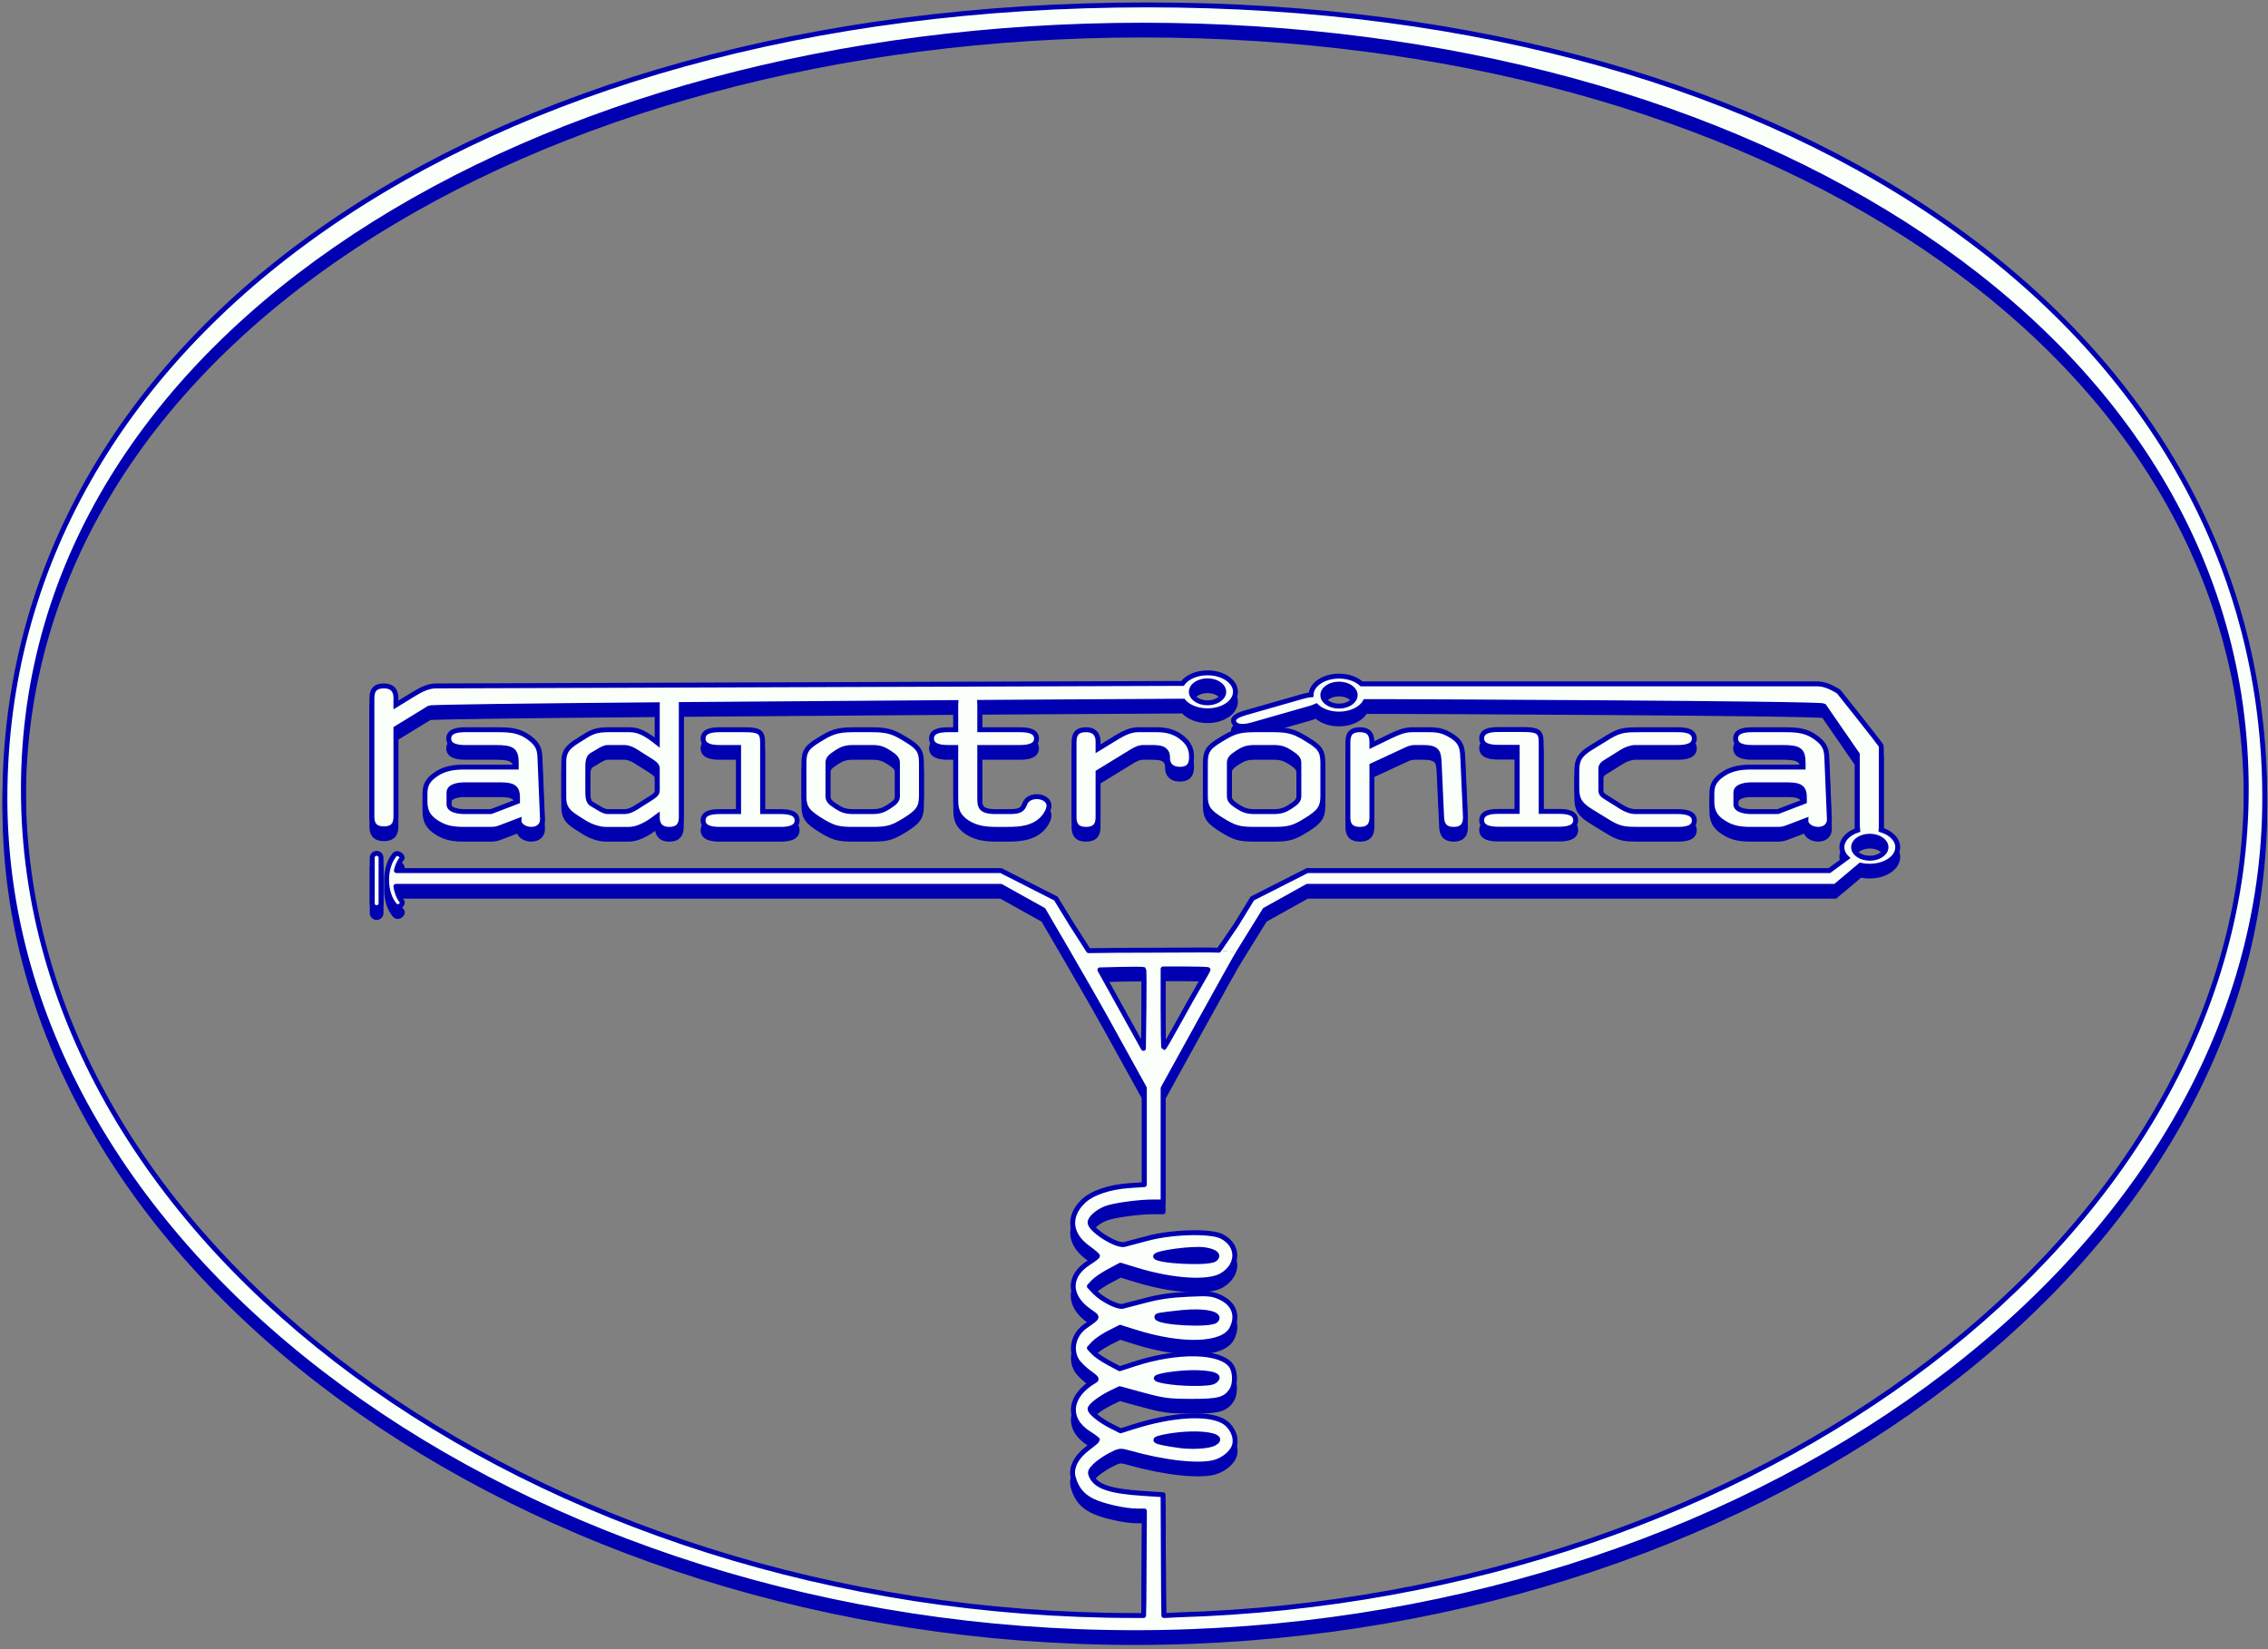 <svg width="462" height="336" viewBox="0 0 462 336" fill="none" xmlns="http://www.w3.org/2000/svg">
<rect x="0" y="0" width="462" height="336" fill="#808080" stroke="none"/>
<path d="M100.832 154.29C104.346 154.29 105.16 154.742 105.16 157.453V158.281H94.67C92.532 158.281 90.647 158.545 88.967 159.637C87.134 160.842 86.573 161.934 86.573 163.666V165.247C86.573 167.13 87.087 168.445 89.119 169.69C90.902 170.782 92.481 170.97 94.67 170.97H99.355C100.934 170.97 100.984 170.97 102.36 170.444L105.72 169.163C105.67 170.18 106.942 170.97 108.216 170.97C109.845 170.97 110.558 169.916 110.506 168.862L109.998 156.587C109.947 154.78 109.692 153.688 107.808 152.295C105.873 150.864 104.04 150.675 101.493 150.675H94.772C93.142 150.675 91.411 150.939 91.411 152.483C91.411 154.064 93.346 154.29 94.772 154.29H100.832ZM101.952 161.896C104.651 161.896 105.415 162.498 105.415 164.494V165.285L100.017 167.356H94.619C93.448 167.356 91.462 167.092 91.462 165.888V163.477C91.462 162.16 93.397 161.896 94.721 161.896H101.952Z" fill="#0000B1" stroke="#0000B1" stroke-miterlimit="10"/>
<path d="M155.345 153.198C155.345 151.052 154.53 150.675 151.73 150.675H146.587C144.957 150.675 143.226 150.939 143.226 152.483C143.226 154.064 145.161 154.29 146.587 154.29H150.457V167.356H146.587C144.957 167.356 143.226 167.62 143.226 169.163C143.226 170.745 145.161 170.97 146.587 170.97H159.011C160.438 170.97 162.372 170.745 162.372 169.163C162.372 167.62 160.641 167.356 159.011 167.356H155.345V153.198Z" fill="#0000B1" stroke="#0000B1" stroke-miterlimit="10"/>
<path d="M163.767 164.231C163.767 166.603 164.581 167.507 167.128 169.088C169.674 170.669 170.692 170.97 173.798 170.97H177.669C180.775 170.97 181.794 170.669 184.339 169.088C186.886 167.507 187.7 166.603 187.7 164.231V157.415C187.7 155.006 187.038 154.177 184.594 152.709C182.2 151.24 181.081 150.675 177.669 150.675H173.798C170.386 150.675 169.267 151.24 166.873 152.709C164.429 154.177 163.767 155.006 163.767 157.415V164.231ZM168.655 157.415C168.655 156.663 169.012 156.173 170.438 155.269C171.507 154.591 172.271 154.29 173.798 154.29H177.669C179.196 154.29 179.96 154.591 181.03 155.269C182.455 156.173 182.812 156.663 182.812 157.415V164.231C182.812 164.984 182.455 165.473 181.03 166.377C179.96 167.055 179.196 167.356 177.669 167.356H173.798C172.271 167.356 171.507 167.054 170.438 166.377C169.012 165.473 168.655 164.984 168.655 164.231V157.415Z" fill="#0000B1" stroke="#0000B1" stroke-miterlimit="10"/>
<path d="M218.789 168.486C218.789 169.728 219.145 170.97 221.233 170.97C223.321 170.97 223.677 169.728 223.677 168.486V159.336L230.501 155.156C231.367 154.629 232.029 154.29 232.945 154.29H234.371C235.542 154.29 236.713 154.29 237.325 154.93C237.834 155.457 237.834 155.909 237.834 156.512C237.834 157.679 238.547 158.733 240.329 158.733C242.417 158.733 242.722 157.453 242.722 156.21C242.722 154.554 242.162 153.311 240.533 152.106C239.209 151.127 237.63 150.675 235.746 150.675H231.825C230.297 150.675 228.871 151.391 227.497 152.219L223.677 154.554V153.085C223.677 151.88 223.168 150.675 221.233 150.675C218.992 150.675 218.789 152.031 218.789 153.349V168.486Z" fill="#0000B1" stroke="#0000B1" stroke-miterlimit="10"/>
<path d="M245.537 164.231C245.537 166.603 246.352 167.507 248.898 169.088C251.444 170.669 252.462 170.97 255.568 170.97H259.438C262.545 170.97 263.564 170.669 266.109 169.088C268.655 167.507 269.471 166.603 269.471 164.231V157.415C269.471 155.006 268.808 154.177 266.364 152.709C263.971 151.24 262.851 150.675 259.438 150.675H255.568C252.157 150.675 251.037 151.24 248.643 152.709C246.199 154.177 245.537 155.006 245.537 157.415V164.231ZM250.425 157.415C250.425 156.663 250.781 156.173 252.208 155.269C253.277 154.591 254.041 154.29 255.568 154.29H259.438C260.966 154.29 261.73 154.591 262.8 155.269C264.225 156.173 264.582 156.663 264.582 157.415V164.231C264.582 164.984 264.225 165.473 262.8 166.377C261.73 167.055 260.966 167.356 259.438 167.356H255.568C254.041 167.356 253.277 167.055 252.208 166.377C250.781 165.473 250.425 164.984 250.425 164.231V157.415Z" fill="#0000B1" stroke="#0000B1" stroke-miterlimit="10"/>
<path d="M286.693 154.629C287.202 154.403 287.712 154.29 288.221 154.29H289.85C292.804 154.29 293.058 155.156 293.16 157.378L293.669 168.523C293.72 169.728 294.128 170.97 296.114 170.97C298.303 170.97 298.558 169.54 298.507 168.259L297.998 156.888C297.896 154.93 297.998 153.386 295.808 151.993C294.331 151.052 293.16 150.675 291.276 150.675H287.661C286.082 150.675 284.707 151.278 283.434 151.88L279.462 153.801V153.311C279.462 152.031 279.207 150.675 277.018 150.675C274.777 150.675 274.573 152.031 274.573 153.349V168.486C274.573 169.728 274.93 170.97 277.018 170.97C279.106 170.97 279.462 169.728 279.462 168.486V157.98L286.693 154.629Z" fill="#0000B1" stroke="#0000B1" stroke-miterlimit="10"/>
<path d="M321.205 162.574C321.205 164.796 321.765 165.888 324.107 167.318L327.723 169.54C330.014 170.933 331.185 170.97 334.037 170.97H341.778C343.407 170.97 345.138 170.707 345.138 169.163C345.138 167.582 343.203 167.356 341.778 167.356H333.171C332.204 167.356 331.236 166.979 330.371 166.452L327.417 164.607C326.653 164.155 326.093 163.779 326.093 163.064V158.583C326.093 157.867 326.653 157.491 327.417 157.039L330.371 155.194C331.236 154.667 332.204 154.29 333.171 154.29H341.778C343.203 154.29 345.138 154.064 345.138 152.483C345.138 150.939 343.407 150.675 341.778 150.675H334.037C331.185 150.675 330.014 150.713 327.723 152.106L324.107 154.328C321.765 155.759 321.205 156.851 321.205 159.072V162.574Z" fill="#0000B1" stroke="#0000B1" stroke-miterlimit="10"/>
<path d="M362.974 154.29C366.488 154.29 367.303 154.742 367.303 157.453V158.281H356.812C354.674 158.281 352.789 158.545 351.109 159.637C349.276 160.842 348.715 161.934 348.715 163.666V165.247C348.715 167.13 349.225 168.448 351.262 169.69C353.044 170.782 354.622 170.97 356.812 170.97H361.497C363.076 170.97 363.127 170.97 364.502 170.444L367.862 169.163C367.812 170.18 369.085 170.97 370.358 170.97C371.987 170.97 372.7 169.916 372.649 168.862L372.14 156.587C372.089 154.78 371.835 153.688 369.95 152.295C368.015 150.864 366.182 150.675 363.636 150.675H356.914C355.285 150.675 353.553 150.939 353.553 152.483C353.553 154.064 355.489 154.29 356.914 154.29H362.974ZM364.095 161.896C366.793 161.896 367.557 162.498 367.557 164.494V165.285L362.159 167.356H356.761C355.59 167.356 353.604 167.092 353.604 165.888V163.477C353.604 162.16 355.539 161.896 356.863 161.896H364.095Z" fill="#0000B1" stroke="#0000B1" stroke-miterlimit="10"/>
<path fill-rule="evenodd" clip-rule="evenodd" d="M199.568 145.104C199.577 145.199 199.58 145.307 199.58 145.43V150.676H207.779C209.408 150.676 211.14 150.939 211.14 152.483C211.14 154.064 209.204 154.29 207.779 154.29H199.58V164.155C199.58 166.189 199.478 167.356 202.839 167.356H205.335C207.321 167.356 208.237 167.243 208.746 165.774C209.052 164.908 209.969 164.306 211.19 164.306C212.565 164.306 213.686 165.097 213.686 166.114C213.686 167.13 212.82 168.41 212.005 169.126C210.223 170.707 207.88 170.971 205.284 170.971H202.788C200.344 170.971 198.205 170.556 196.474 169.163C194.589 167.619 194.692 166.076 194.692 164.118V154.29H193.113C191.687 154.29 189.752 154.064 189.752 152.483C189.752 150.939 191.484 150.676 193.113 150.676H194.692V145.43C194.692 145.32 194.694 145.222 194.701 145.136C177.018 145.252 156.832 145.395 138.779 145.545C138.78 145.598 138.781 145.652 138.781 145.705V168.448C138.781 169.691 138.424 170.971 136.337 170.971C134.402 170.971 133.892 169.766 133.892 168.561V168.335L132.823 169.126C131.295 170.18 129.614 170.971 128.138 170.971H123.402C121.773 170.971 119.939 170.142 119.227 169.691L117.546 168.636C115.509 167.356 114.847 166.377 114.847 164.457V157.189C114.847 155.269 115.509 154.29 117.546 153.01L119.227 151.955C120.754 150.976 121.875 150.676 123.911 150.676H128.24C129.92 150.676 131.295 151.353 133.078 152.671L133.892 153.311V145.705C133.892 145.665 133.892 145.626 133.893 145.586C108.104 145.808 87.789 146.043 87.474 146.234L80.65 150.414V168.379C80.65 169.622 80.294 170.865 78.206 170.865C76.118 170.865 75.761 169.622 75.761 168.379V144.427C75.761 143.109 75.965 141.753 78.206 141.753C80.141 141.753 80.65 142.958 80.65 144.164V145.632L84.469 143.298C85.844 142.469 87.271 141.753 88.797 141.753L240.876 141.241C241.804 139.963 243.741 139.083 245.98 139.083C249.122 139.083 251.668 140.815 251.668 142.95C251.668 145.086 249.122 146.817 245.98 146.817C243.856 146.817 242.004 146.026 241.027 144.853C237.497 144.871 220.77 144.967 199.568 145.104ZM119.735 158.62C119.735 157.604 119.735 156.323 120.499 155.872L121.976 155.006C122.587 154.629 123.199 154.29 123.809 154.29H127.272C127.884 154.29 128.749 154.591 129.665 155.194L132.466 156.964C133.179 157.415 133.892 157.867 133.892 158.545V163.101C133.892 163.779 133.179 164.231 132.466 164.682L129.665 166.452C128.749 167.055 127.884 167.356 127.272 167.356H123.809C123.199 167.356 122.587 167.017 121.976 166.64L120.499 165.774C119.735 165.323 119.735 164.042 119.735 163.026V158.62ZM245.98 140.709C247.801 140.709 249.277 141.712 249.277 142.95C249.277 144.188 247.801 145.192 245.98 145.192C244.159 145.192 242.682 144.188 242.682 142.95C242.682 141.712 244.159 140.709 245.98 140.709Z" fill="#0000B1" stroke="#0000B1" stroke-miterlimit="10"/>
<path fill-rule="evenodd" clip-rule="evenodd" d="M248.281 195.593L251.83 190.394L255.101 185.055L266.293 179.371H372.65L376.187 176.77C376.187 176.77 375.929 176.515 375.843 176.403C375.431 175.867 375.199 175.259 375.199 174.613C375.199 173.081 376.509 171.757 378.41 171.131C378.362 170.772 378.343 170.252 378.343 169.515V155.698L371.521 145.814C370.655 145.287 284.562 144.948 283.644 144.948L278.105 144.948C277.308 146.43 275.216 147.488 272.76 147.488C270.839 147.488 269.141 146.841 268.112 145.85C267.679 146.053 267.18 146.218 266.725 146.348L255.272 149.623C253.958 149.999 252.08 150.358 251.425 149.298C250.785 148.264 252.271 147.631 253.774 147.201L261.846 144.892L261.887 144.881L265.226 143.926C265.837 143.751 266.481 143.602 267.073 143.555C267.125 141.45 269.651 139.754 272.76 139.754C274.642 139.754 276.311 140.376 277.347 141.334H370.197C371.724 141.334 373.15 142.049 374.526 142.878C374.526 142.878 383.408 153.987 383.233 154.023V169.515C383.233 170.216 383.222 170.72 383.191 171.077C385.185 171.678 386.575 173.035 386.575 174.613C386.575 176.748 384.028 178.48 380.886 178.48C379.972 178.48 379.386 178.373 378.964 178.284L373.856 182.585H266.293L257.651 187.399L252.243 196.134M272.76 141.38C270.939 141.38 269.463 142.383 269.463 143.621C269.463 144.859 270.939 145.862 272.76 145.862C274.58 145.862 276.056 144.859 276.056 143.621C276.056 142.383 274.58 141.38 272.76 141.38ZM380.888 172.372C379.066 172.372 377.59 173.375 377.59 174.613C377.59 175.851 379.066 176.854 380.888 176.854C382.708 176.854 384.183 175.851 384.183 174.613C384.183 173.375 382.708 172.372 380.888 172.372Z" fill="#0000B1"/>
<path d="M248.281 195.593L251.83 190.394L255.101 185.055L266.293 179.371H372.65L376.187 176.77C376.187 176.77 375.929 176.515 375.843 176.403C375.431 175.867 375.199 175.259 375.199 174.613C375.199 173.081 376.509 171.757 378.41 171.131C378.362 170.772 378.343 170.252 378.343 169.515V155.698L371.521 145.814C370.655 145.287 284.562 144.948 283.644 144.948L278.105 144.948C277.308 146.43 275.216 147.488 272.76 147.488C270.839 147.488 269.141 146.841 268.112 145.85C267.679 146.053 267.18 146.218 266.725 146.348L255.272 149.623C253.958 149.999 252.08 150.358 251.425 149.298C250.785 148.264 252.271 147.631 253.774 147.201L261.846 144.892L261.887 144.881L265.226 143.926C265.837 143.751 266.481 143.602 267.073 143.555C267.125 141.45 269.651 139.754 272.76 139.754C274.642 139.754 276.311 140.376 277.347 141.334H370.197C371.724 141.334 373.15 142.049 374.526 142.878C374.526 142.878 383.408 153.987 383.233 154.023V169.515C383.233 170.216 383.222 170.72 383.191 171.077C385.185 171.678 386.575 173.035 386.575 174.613C386.575 176.748 384.028 178.48 380.886 178.48C379.972 178.48 379.386 178.373 378.964 178.284L373.856 182.585H266.293L257.651 187.399L252.243 196.134M272.76 141.38C270.939 141.38 269.463 142.383 269.463 143.621C269.463 144.859 270.939 145.862 272.76 145.862C274.58 145.862 276.056 144.859 276.056 143.621C276.056 142.383 274.58 141.38 272.76 141.38ZM380.888 172.372C379.066 172.372 377.59 173.375 377.59 174.613C377.59 175.851 379.066 176.854 380.888 176.854C382.708 176.854 384.183 175.851 384.183 174.613C384.183 173.375 382.708 172.372 380.888 172.372Z" stroke="#0000B1" stroke-miterlimit="10"/>
<path d="M313.943 153.161C313.943 151.014 313.128 150.638 310.327 150.638H305.184C303.555 150.638 301.823 150.901 301.823 152.446C301.823 154.027 303.758 154.253 305.184 154.253H309.054V167.318H305.184C303.555 167.318 301.823 167.582 301.823 169.126C301.823 170.708 303.758 170.933 305.184 170.933H317.609C319.035 170.933 320.97 170.708 320.97 169.126C320.97 167.582 319.239 167.318 317.609 167.318H313.943V153.161Z" fill="#0000B1" stroke="#0000B1" stroke-miterlimit="10"/>
<path fill-rule="evenodd" clip-rule="evenodd" d="M233.659 3C368.853 2.976 461.338 70.751 461.338 164.599C461.338 258.446 355.353 334.638 231.169 334.638C106.986 334.638 1 258.446 1 164.599C1 70.751 96.381 3.025 233.659 3ZM247.426 258.567C248.504 257.778 247.605 256.932 245.365 256.623C242.826 256.274 235.401 257.274 235.401 257.965C235.401 258.955 246.159 259.493 247.426 258.567ZM240.01 210.381C241.538 207.6 243.53 204.065 244.436 202.526C245.341 200.987 246.083 199.656 246.083 199.569C246.083 199.481 244.022 199.409 241.505 199.409H236.927V207.424C236.927 211.831 236.996 215.437 237.078 215.437C237.163 215.437 238.481 213.162 240.01 210.381ZM247.44 283.356C248.709 282.42 247.552 281.824 244.164 281.671C241.324 281.542 236.51 282.109 235.611 282.679C234.864 283.152 239.001 283.829 242.862 283.866C245.643 283.893 246.905 283.752 247.44 283.356ZM247.667 271.023C248.978 269.709 245.388 268.909 240.551 269.438C235.811 269.956 235.582 270.001 235.665 270.392C235.902 271.517 246.61 272.081 247.667 271.023ZM247.268 296.093C250.24 294.502 244.351 293.529 238.118 294.58C234.02 295.272 234.533 295.717 240.36 296.527C242.798 296.866 246.226 296.65 247.268 296.093ZM252.285 196.07C252.079 196.333 248.539 202.664 244.418 210.139L236.927 223.73V246.886H234.914C231.873 246.886 226.682 247.615 225.142 248.259C223.455 248.964 222.048 250.247 222.048 251.079C222.048 252.54 227.369 255.937 229.046 255.547C229.499 255.442 231.586 254.889 233.684 254.317C238.654 252.964 246.526 252.739 248.826 253.883C252.428 255.675 252.442 259.771 248.854 261.873C246.118 263.476 238.867 263.016 231.536 260.775L228.242 259.768L225.941 260.995C224.676 261.67 223.25 262.636 222.775 263.143L221.909 264.064L223.028 265.242C224.452 266.742 227.637 268.378 228.683 268.146C229.125 268.048 231.203 267.508 233.302 266.946C236.03 266.215 238.483 265.861 241.904 265.703C246.188 265.505 246.879 265.564 248.454 266.261C251.368 267.55 252.306 270.022 250.91 272.724C249.136 276.153 240.821 276.424 231.15 273.369L228.178 272.43L225.972 273.549C224.757 274.164 223.348 275.114 222.839 275.66L221.914 276.652L222.777 277.571C223.252 278.076 224.641 279.023 225.866 279.676L228.09 280.862L231.078 279.886C239.964 276.983 248.788 277.182 250.853 280.334C251.659 281.564 251.679 284.029 250.892 285.229C249.634 287.151 248.263 287.53 242.648 287.509C238.032 287.491 237.011 287.357 232.789 286.21L228.08 284.931L226.346 285.773C224.108 286.861 222.048 288.439 222.048 289.066C222.048 289.751 224.078 291.392 226.355 292.546L228.266 293.514L230.912 292.678C238.624 290.243 245.677 289.771 248.998 291.465C250.767 292.368 251.872 294.451 251.53 296.24C251.239 297.764 249.465 299.358 247.423 299.93C244.241 300.821 237.145 300.033 229.939 297.991C228.176 297.491 228.023 297.512 226.083 298.528C224.972 299.111 223.579 300.09 222.99 300.706C222.048 301.69 221.971 301.941 222.357 302.787C223.314 304.886 226.176 305.835 232.863 306.268L236.92 306.531L237.018 326.228C237.018 326.228 237.064 329.683 237.078 331.143C238.617 331.121 238.394 331.059 239.923 331.012C357.975 327.511 457.569 253.503 457.569 162.851C457.569 69.968 356.971 7.134 232.789 7.134C108.606 7.134 4.768 69.968 4.768 162.851C4.768 255.734 109.066 331.143 231.169 331.143C232.557 331.143 231.577 331.162 232.958 331.143C233.006 328.639 233.02 327.89 233.02 327.89L233.12 309.854H231.623C229.092 309.854 224.514 308.812 222.453 307.766C220.416 306.734 219.264 305.305 218.622 303.013C218.078 301.065 219.195 298.84 221.63 297.022C222.699 296.224 223.567 295.478 223.56 295.365C223.551 295.253 222.761 294.663 221.804 294.056C217.188 291.128 217.708 286.374 222.978 283.326C223.564 282.988 223.422 282.779 221.857 281.655C220.874 280.948 219.741 279.834 219.343 279.179C217.966 276.919 218.725 273.875 221.081 272.209C223.88 270.23 223.815 270.482 221.88 269.118C217.554 266.067 217.522 261.964 221.804 259.249C222.761 258.641 223.551 258.031 223.56 257.893C223.567 257.755 222.701 257.016 221.635 256.25C217.895 253.563 217.48 249.927 220.561 246.846C222.343 245.065 225.94 243.828 230.155 243.549L233.111 243.353V223.686L225.482 209.885C221.422 202.543 212.533 187.4 212.533 187.4L203.892 182.585H80.64C80.824 183.832 81.266 184.909 81.883 185.646C82.285 186.127 81.128 187.293 80.374 186.393C79.406 185.235 78.751 183.372 78.751 181.266C78.751 179.16 79.406 177.296 80.374 176.139C80.986 175.409 82.186 176.522 81.883 176.885C81.363 177.506 80.967 178.369 80.746 179.371H203.892L215.083 185.055L218.355 190.394L221.747 195.685C224.944 195.629 229.819 195.593 235.256 195.593C243.578 195.593 246.13 195.493 248.282 195.593M232.98 199.532C232.898 199.451 230.855 199.433 228.438 199.492L224.046 199.6L228.483 207.598L232.92 215.596L233.023 207.638C233.08 203.261 233.061 199.613 232.98 199.532Z" fill="#0000B1"/>
<path d="M252.285 196.07C252.079 196.333 248.539 202.664 244.418 210.139L236.927 223.73V246.886H234.914C231.873 246.886 226.682 247.615 225.142 248.259C223.455 248.964 222.048 250.247 222.048 251.079C222.048 252.54 227.369 255.937 229.046 255.547C229.499 255.442 231.586 254.889 233.684 254.317C238.654 252.964 246.526 252.739 248.826 253.883C252.428 255.675 252.442 259.771 248.854 261.873C246.118 263.476 238.867 263.016 231.536 260.775L228.242 259.768L225.941 260.995C224.676 261.67 223.25 262.636 222.775 263.143L221.909 264.064L223.028 265.242C224.452 266.742 227.637 268.378 228.683 268.146C229.125 268.048 231.203 267.508 233.302 266.946C236.03 266.215 238.483 265.861 241.904 265.703C246.188 265.505 246.879 265.564 248.454 266.261C251.368 267.55 252.306 270.022 250.91 272.724C249.136 276.153 240.821 276.425 231.15 273.369L228.178 272.43L225.972 273.549C224.757 274.164 223.348 275.114 222.839 275.66L221.914 276.652L222.777 277.571C223.252 278.076 224.641 279.023 225.866 279.676L228.09 280.862L231.078 279.886C239.964 276.983 248.788 277.183 250.853 280.334C251.659 281.564 251.679 284.029 250.892 285.229C249.634 287.151 248.263 287.53 242.648 287.509C238.032 287.491 237.011 287.357 232.789 286.21L228.08 284.931L226.346 285.773C224.108 286.861 222.048 288.439 222.048 289.066C222.048 289.751 224.078 291.392 226.355 292.546L228.266 293.514L230.912 292.678C238.624 290.243 245.677 289.771 248.998 291.465C250.767 292.368 251.872 294.451 251.53 296.24C251.239 297.764 249.465 299.358 247.423 299.93C244.241 300.821 237.145 300.033 229.939 297.991C228.176 297.491 228.023 297.512 226.083 298.528C224.972 299.111 223.579 300.09 222.99 300.706C222.048 301.69 221.971 301.941 222.357 302.787C223.314 304.886 226.176 305.835 232.863 306.268L236.92 306.531L237.018 326.228C237.018 326.228 237.064 329.683 237.078 331.143C238.617 331.121 238.394 331.059 239.923 331.012C357.975 327.511 457.569 253.503 457.569 162.851C457.569 69.968 356.971 7.134 232.789 7.134C108.606 7.134 4.768 69.968 4.768 162.851C4.768 255.734 109.066 331.143 231.169 331.143C232.557 331.143 231.577 331.162 232.958 331.143C233.006 328.639 233.02 327.89 233.02 327.89L233.12 309.854H231.623C229.092 309.854 224.514 308.812 222.453 307.766C220.416 306.734 219.264 305.305 218.622 303.013C218.078 301.065 219.195 298.84 221.63 297.022C222.699 296.224 223.567 295.478 223.56 295.365C223.551 295.253 222.761 294.663 221.804 294.056C217.188 291.128 217.708 286.374 222.978 283.326C223.564 282.988 223.422 282.779 221.857 281.655C220.874 280.948 219.741 279.834 219.343 279.179C217.966 276.919 218.725 273.875 221.081 272.209C223.88 270.23 223.815 270.482 221.88 269.118C217.554 266.067 217.522 261.964 221.804 259.249C222.761 258.641 223.551 258.031 223.56 257.893C223.567 257.755 222.701 257.016 221.635 256.25C217.895 253.563 217.48 249.927 220.561 246.846C222.343 245.065 225.94 243.828 230.155 243.549L233.111 243.353V223.686L225.482 209.885C221.422 202.543 212.533 187.4 212.533 187.4L203.892 182.585H80.64C80.824 183.832 81.266 184.909 81.883 185.646C82.285 186.127 81.128 187.293 80.374 186.393C79.406 185.235 78.751 183.372 78.751 181.266C78.751 179.16 79.406 177.296 80.374 176.139C80.986 175.409 82.186 176.522 81.883 176.885C81.363 177.506 80.967 178.369 80.746 179.371H203.892L215.083 185.055L218.355 190.394L221.747 195.685C224.944 195.629 229.819 195.593 235.256 195.593C243.578 195.593 246.13 195.493 248.282 195.593M233.659 3C368.853 2.976 461.338 70.751 461.338 164.599C461.338 258.446 355.353 334.638 231.169 334.638C106.986 334.638 1 258.446 1 164.599C1 70.751 96.381 3.025 233.659 3ZM247.426 258.567C248.504 257.778 247.605 256.932 245.365 256.623C242.826 256.274 235.401 257.274 235.401 257.965C235.401 258.955 246.159 259.493 247.426 258.567ZM240.01 210.381C241.538 207.6 243.53 204.065 244.436 202.526C245.341 200.987 246.083 199.656 246.083 199.569C246.083 199.481 244.022 199.409 241.505 199.409H236.927V207.424C236.927 211.831 236.996 215.437 237.078 215.437C237.163 215.437 238.481 213.162 240.01 210.381ZM247.44 283.356C248.709 282.42 247.552 281.824 244.164 281.671C241.324 281.542 236.51 282.11 235.611 282.679C234.864 283.152 239.001 283.829 242.862 283.866C245.643 283.893 246.905 283.752 247.44 283.356ZM247.667 271.023C248.978 269.709 245.388 268.909 240.551 269.438C235.811 269.956 235.582 270.001 235.665 270.392C235.902 271.517 246.61 272.081 247.667 271.023ZM247.268 296.093C250.24 294.502 244.351 293.529 238.118 294.58C234.02 295.272 234.533 295.717 240.36 296.527C242.798 296.866 246.226 296.65 247.268 296.093ZM232.98 199.532C232.898 199.451 230.855 199.433 228.438 199.492L224.046 199.6L228.483 207.598L232.92 215.596L233.023 207.638C233.08 203.261 233.061 199.613 232.98 199.532Z" stroke="#0000B1" stroke-miterlimit="1.5" stroke-linecap="round" stroke-linejoin="round"/>
<path fill-rule="evenodd" clip-rule="evenodd" d="M75.824 176.757C75.824 176.262 76.225 175.86 76.721 175.86C77.216 175.86 77.617 176.262 77.617 176.757V186.035C77.617 186.53 77.216 186.932 76.721 186.932C76.225 186.932 75.824 186.53 75.824 186.035V176.757Z" fill="#0000B1" stroke="#0000B1" stroke-miterlimit="2" stroke-linejoin="round"/>
<path d="M100.832 152.29C104.346 152.29 105.16 152.742 105.16 155.453V156.281H94.67C92.532 156.281 90.647 156.545 88.967 157.637C87.134 158.842 86.573 159.934 86.573 161.666V163.247C86.573 165.13 87.087 166.445 89.119 167.69C90.902 168.782 92.481 168.97 94.67 168.97H99.355C100.934 168.97 100.984 168.97 102.36 168.444L105.72 167.163C105.67 168.18 106.942 168.97 108.216 168.97C109.845 168.97 110.558 167.916 110.506 166.862L109.998 154.587C109.947 152.78 109.692 151.688 107.808 150.295C105.873 148.864 104.04 148.675 101.493 148.675H94.772C93.142 148.675 91.411 148.939 91.411 150.483C91.411 152.064 93.346 152.29 94.772 152.29H100.832ZM101.952 159.896C104.651 159.896 105.415 160.498 105.415 162.494V163.285L100.017 165.356H94.619C93.448 165.356 91.462 165.092 91.462 163.888V161.477C91.462 160.16 93.397 159.896 94.721 159.896H101.952Z" fill="#FBFFF9" stroke="#0000B1" stroke-miterlimit="10"/>
<path d="M155.345 151.198C155.345 149.052 154.53 148.675 151.73 148.675H146.587C144.957 148.675 143.226 148.939 143.226 150.483C143.226 152.064 145.161 152.29 146.587 152.29H150.457V165.356H146.587C144.957 165.356 143.226 165.62 143.226 167.163C143.226 168.745 145.161 168.97 146.587 168.97H159.011C160.438 168.97 162.372 168.745 162.372 167.163C162.372 165.62 160.641 165.356 159.011 165.356H155.345V151.198Z" fill="#FBFFF9" stroke="#0000B1" stroke-miterlimit="10"/>
<path d="M163.767 162.231C163.767 164.603 164.581 165.507 167.128 167.088C169.674 168.669 170.692 168.97 173.798 168.97H177.669C180.775 168.97 181.794 168.669 184.339 167.088C186.886 165.507 187.7 164.603 187.7 162.231V155.415C187.7 153.006 187.038 152.177 184.594 150.709C182.2 149.24 181.081 148.675 177.669 148.675H173.798C170.386 148.675 169.267 149.24 166.873 150.709C164.429 152.177 163.767 153.006 163.767 155.415V162.231ZM168.655 155.415C168.655 154.663 169.012 154.173 170.438 153.269C171.507 152.591 172.271 152.29 173.798 152.29H177.669C179.196 152.29 179.96 152.591 181.03 153.269C182.455 154.173 182.812 154.663 182.812 155.415V162.231C182.812 162.984 182.455 163.473 181.03 164.377C179.96 165.055 179.196 165.356 177.669 165.356H173.798C172.271 165.356 171.507 165.054 170.438 164.377C169.012 163.473 168.655 162.984 168.655 162.231V155.415Z" fill="#FBFFF9" stroke="#0000B1" stroke-miterlimit="10"/>
<path d="M218.789 166.486C218.789 167.728 219.145 168.97 221.233 168.97C223.321 168.97 223.677 167.728 223.677 166.486V157.336L230.501 153.156C231.367 152.629 232.029 152.29 232.945 152.29H234.371C235.542 152.29 236.713 152.29 237.325 152.93C237.834 153.457 237.834 153.909 237.834 154.512C237.834 155.679 238.547 156.733 240.329 156.733C242.417 156.733 242.722 155.453 242.722 154.21C242.722 152.554 242.162 151.311 240.533 150.106C239.209 149.127 237.63 148.675 235.746 148.675H231.825C230.297 148.675 228.871 149.391 227.497 150.219L223.677 152.554V151.085C223.677 149.88 223.168 148.675 221.233 148.675C218.992 148.675 218.789 150.031 218.789 151.349V166.486Z" fill="#FBFFF9" stroke="#0000B1" stroke-miterlimit="10"/>
<path d="M245.537 162.231C245.537 164.603 246.352 165.507 248.898 167.088C251.444 168.669 252.462 168.97 255.568 168.97H259.438C262.545 168.97 263.564 168.669 266.109 167.088C268.655 165.507 269.471 164.603 269.471 162.231V155.415C269.471 153.006 268.808 152.177 266.364 150.709C263.971 149.24 262.851 148.675 259.438 148.675H255.568C252.157 148.675 251.037 149.24 248.643 150.709C246.199 152.177 245.537 153.006 245.537 155.415V162.231ZM250.425 155.415C250.425 154.663 250.781 154.173 252.208 153.269C253.277 152.591 254.041 152.29 255.568 152.29H259.438C260.966 152.29 261.73 152.591 262.8 153.269C264.225 154.173 264.582 154.663 264.582 155.415V162.231C264.582 162.984 264.225 163.473 262.8 164.377C261.73 165.055 260.966 165.356 259.438 165.356H255.568C254.041 165.356 253.277 165.055 252.208 164.377C250.781 163.473 250.425 162.984 250.425 162.231V155.415Z" fill="#FBFFF9" stroke="#0000B1" stroke-miterlimit="10"/>
<path d="M286.693 152.629C287.202 152.403 287.712 152.29 288.221 152.29H289.85C292.804 152.29 293.058 153.156 293.16 155.378L293.669 166.523C293.72 167.728 294.128 168.97 296.114 168.97C298.303 168.97 298.558 167.54 298.507 166.259L297.998 154.888C297.896 152.93 297.998 151.386 295.808 149.993C294.331 149.052 293.16 148.675 291.276 148.675H287.661C286.082 148.675 284.707 149.278 283.434 149.88L279.462 151.801V151.311C279.462 150.031 279.207 148.675 277.018 148.675C274.777 148.675 274.573 150.031 274.573 151.349V166.486C274.573 167.728 274.93 168.97 277.018 168.97C279.106 168.97 279.462 167.728 279.462 166.486V155.98L286.693 152.629Z" fill="#FBFFF9" stroke="#0000B1" stroke-miterlimit="10"/>
<path d="M321.205 160.574C321.205 162.796 321.765 163.888 324.107 165.318L327.723 167.54C330.014 168.933 331.185 168.97 334.037 168.97H341.778C343.407 168.97 345.138 168.707 345.138 167.163C345.138 165.582 343.203 165.356 341.778 165.356H333.171C332.204 165.356 331.236 164.979 330.371 164.452L327.417 162.607C326.653 162.155 326.093 161.779 326.093 161.064V156.583C326.093 155.867 326.653 155.491 327.417 155.039L330.371 153.194C331.236 152.667 332.204 152.29 333.171 152.29H341.778C343.203 152.29 345.138 152.064 345.138 150.483C345.138 148.939 343.407 148.675 341.778 148.675H334.037C331.185 148.675 330.014 148.713 327.723 150.106L324.107 152.328C321.765 153.759 321.205 154.851 321.205 157.072V160.574Z" fill="#FBFFF9" stroke="#0000B1" stroke-miterlimit="10"/>
<path d="M362.974 152.29C366.488 152.29 367.303 152.742 367.303 155.453V156.281H356.812C354.674 156.281 352.789 156.545 351.109 157.637C349.276 158.842 348.715 159.934 348.715 161.666V163.247C348.715 165.13 349.225 166.448 351.262 167.69C353.044 168.782 354.622 168.97 356.812 168.97H361.497C363.076 168.97 363.127 168.97 364.502 168.444L367.862 167.163C367.812 168.18 369.085 168.97 370.358 168.97C371.987 168.97 372.7 167.916 372.649 166.862L372.14 154.587C372.089 152.78 371.835 151.688 369.95 150.295C368.015 148.864 366.182 148.675 363.636 148.675H356.914C355.285 148.675 353.553 148.939 353.553 150.483C353.553 152.064 355.489 152.29 356.914 152.29H362.974ZM364.095 159.896C366.793 159.896 367.557 160.498 367.557 162.494V163.285L362.159 165.356H356.761C355.59 165.356 353.604 165.092 353.604 163.888V161.477C353.604 160.16 355.539 159.896 356.863 159.896H364.095Z" fill="#FBFFF9" stroke="#0000B1" stroke-miterlimit="10"/>
<path fill-rule="evenodd" clip-rule="evenodd" d="M199.568 143.104C199.577 143.199 199.58 143.307 199.58 143.43V148.676H207.779C209.408 148.676 211.14 148.939 211.14 150.483C211.14 152.064 209.204 152.29 207.779 152.29H199.58V162.155C199.58 164.189 199.478 165.356 202.839 165.356H205.335C207.321 165.356 208.237 165.243 208.746 163.774C209.052 162.908 209.969 162.306 211.19 162.306C212.565 162.306 213.686 163.097 213.686 164.114C213.686 165.13 212.82 166.41 212.005 167.126C210.223 168.707 207.88 168.971 205.284 168.971H202.788C200.344 168.971 198.205 168.556 196.474 167.163C194.589 165.619 194.692 164.076 194.692 162.118V152.29H193.113C191.687 152.29 189.752 152.064 189.752 150.483C189.752 148.939 191.484 148.676 193.113 148.676H194.692V143.43C194.692 143.32 194.694 143.222 194.701 143.136C177.018 143.252 156.832 143.395 138.779 143.545C138.78 143.598 138.781 143.652 138.781 143.705V166.448C138.781 167.691 138.424 168.971 136.337 168.971C134.402 168.971 133.892 167.766 133.892 166.561V166.335L132.823 167.126C131.295 168.18 129.614 168.971 128.138 168.971H123.402C121.773 168.971 119.939 168.142 119.227 167.691L117.546 166.636C115.509 165.356 114.847 164.377 114.847 162.457V155.189C114.847 153.269 115.509 152.29 117.546 151.01L119.227 149.955C120.754 148.976 121.875 148.676 123.911 148.676H128.24C129.92 148.676 131.295 149.353 133.078 150.671L133.892 151.311V143.705C133.892 143.665 133.892 143.626 133.893 143.586C108.104 143.808 87.789 144.043 87.474 144.234L80.65 148.414V166.379C80.65 167.622 80.294 168.865 78.206 168.865C76.118 168.865 75.761 167.622 75.761 166.379V142.427C75.761 141.109 75.965 139.753 78.206 139.753C80.141 139.753 80.65 140.958 80.65 142.164V143.632L84.469 141.298C85.844 140.469 87.271 139.753 88.797 139.753L240.876 139.241C241.804 137.963 243.741 137.083 245.98 137.083C249.122 137.083 251.668 138.815 251.668 140.95C251.668 143.086 249.122 144.817 245.98 144.817C243.856 144.817 242.004 144.026 241.027 142.853C237.497 142.871 220.77 142.967 199.568 143.104ZM119.735 156.62C119.735 155.604 119.735 154.323 120.499 153.872L121.976 153.006C122.587 152.629 123.199 152.29 123.809 152.29H127.272C127.884 152.29 128.749 152.591 129.665 153.194L132.466 154.964C133.179 155.415 133.892 155.867 133.892 156.545V161.101C133.892 161.779 133.179 162.231 132.466 162.682L129.665 164.452C128.749 165.055 127.884 165.356 127.272 165.356H123.809C123.199 165.356 122.587 165.017 121.976 164.64L120.499 163.774C119.735 163.323 119.735 162.042 119.735 161.026V156.62ZM245.98 138.709C247.801 138.709 249.277 139.712 249.277 140.95C249.277 142.188 247.801 143.192 245.98 143.192C244.159 143.192 242.682 142.188 242.682 140.95C242.682 139.712 244.159 138.709 245.98 138.709Z" fill="#FBFFF9" stroke="#0000B1" stroke-miterlimit="10"/>
<path fill-rule="evenodd" clip-rule="evenodd" d="M248.281 193.593L251.83 188.394L255.101 183.055L266.293 177.371H372.65L376.187 174.77C376.187 174.77 375.929 174.515 375.843 174.403C375.431 173.867 375.199 173.259 375.199 172.613C375.199 171.081 376.509 169.757 378.41 169.131C378.362 168.772 378.343 168.252 378.343 167.515V153.698L371.521 143.814C370.655 143.287 284.562 142.948 283.644 142.948L278.105 142.948C277.308 144.43 275.216 145.488 272.76 145.488C270.839 145.488 269.141 144.841 268.112 143.85C267.679 144.053 267.18 144.218 266.725 144.348L255.272 147.623C253.958 147.999 252.08 148.358 251.425 147.298C250.785 146.264 252.271 145.631 253.774 145.201L261.846 142.892L261.887 142.881L265.226 141.926C265.837 141.751 266.481 141.602 267.073 141.555C267.125 139.45 269.651 137.754 272.76 137.754C274.642 137.754 276.311 138.376 277.347 139.334H370.197C371.724 139.334 373.15 140.049 374.526 140.878C374.526 140.878 383.408 151.987 383.233 152.023V167.515C383.233 168.216 383.222 168.72 383.191 169.077C385.185 169.678 386.575 171.035 386.575 172.613C386.575 174.748 384.028 176.48 380.886 176.48C379.972 176.48 379.386 176.373 378.964 176.284L373.856 180.585H266.293L257.651 185.399L252.243 194.134M272.76 139.38C270.939 139.38 269.463 140.383 269.463 141.621C269.463 142.859 270.939 143.862 272.76 143.862C274.58 143.862 276.056 142.859 276.056 141.621C276.056 140.383 274.58 139.38 272.76 139.38ZM380.888 170.372C379.066 170.372 377.59 171.375 377.59 172.613C377.59 173.851 379.066 174.854 380.888 174.854C382.708 174.854 384.183 173.851 384.183 172.613C384.183 171.375 382.708 170.372 380.888 170.372Z" fill="#FBFFF9"/>
<path d="M248.281 193.593L251.83 188.394L255.101 183.055L266.293 177.371H372.65L376.187 174.77C376.187 174.77 375.929 174.515 375.843 174.403C375.431 173.867 375.199 173.259 375.199 172.613C375.199 171.081 376.509 169.757 378.41 169.131C378.362 168.772 378.343 168.252 378.343 167.515V153.698L371.521 143.814C370.655 143.287 284.562 142.948 283.644 142.948L278.105 142.948C277.308 144.43 275.216 145.488 272.76 145.488C270.839 145.488 269.141 144.841 268.112 143.85C267.679 144.053 267.18 144.218 266.725 144.348L255.272 147.623C253.958 147.999 252.08 148.358 251.425 147.298C250.785 146.264 252.271 145.631 253.774 145.201L261.846 142.892L261.887 142.881L265.226 141.926C265.837 141.751 266.481 141.602 267.073 141.555C267.125 139.45 269.651 137.754 272.76 137.754C274.642 137.754 276.311 138.376 277.347 139.334H370.197C371.724 139.334 373.15 140.049 374.526 140.878C374.526 140.878 383.408 151.987 383.233 152.023V167.515C383.233 168.216 383.222 168.72 383.191 169.077C385.185 169.678 386.575 171.035 386.575 172.613C386.575 174.748 384.028 176.48 380.886 176.48C379.972 176.48 379.386 176.373 378.964 176.284L373.856 180.585H266.293L257.651 185.399L252.243 194.134M272.76 139.38C270.939 139.38 269.463 140.383 269.463 141.621C269.463 142.859 270.939 143.862 272.76 143.862C274.58 143.862 276.056 142.859 276.056 141.621C276.056 140.383 274.58 139.38 272.76 139.38ZM380.888 170.372C379.066 170.372 377.59 171.375 377.59 172.613C377.59 173.851 379.066 174.854 380.888 174.854C382.708 174.854 384.183 173.851 384.183 172.613C384.183 171.375 382.708 170.372 380.888 170.372Z" stroke="#0000B1" stroke-miterlimit="10"/>
<path d="M313.943 151.161C313.943 149.014 313.128 148.638 310.327 148.638H305.184C303.555 148.638 301.823 148.901 301.823 150.446C301.823 152.027 303.758 152.253 305.184 152.253H309.054V165.318H305.184C303.555 165.318 301.823 165.582 301.823 167.126C301.823 168.708 303.758 168.933 305.184 168.933H317.609C319.035 168.933 320.97 168.708 320.97 167.126C320.97 165.582 319.239 165.318 317.609 165.318H313.943V151.161Z" fill="#FBFFF9" stroke="#0000B1" stroke-miterlimit="10"/>
<path fill-rule="evenodd" clip-rule="evenodd" d="M233.659 1C368.853 0.976 461.338 68.751 461.338 162.599C461.338 256.446 355.353 332.638 231.169 332.638C106.986 332.638 1 256.446 1 162.599C1 68.751 96.381 1.025 233.659 1ZM247.426 256.567C248.504 255.778 247.605 254.932 245.365 254.623C242.826 254.274 235.401 255.274 235.401 255.965C235.401 256.955 246.159 257.493 247.426 256.567ZM240.01 208.381C241.538 205.6 243.53 202.065 244.436 200.526C245.341 198.987 246.083 197.656 246.083 197.569C246.083 197.481 244.022 197.409 241.505 197.409H236.927V205.424C236.927 209.831 236.996 213.437 237.078 213.437C237.163 213.437 238.481 211.162 240.01 208.381ZM247.44 281.356C248.709 280.42 247.552 279.824 244.164 279.671C241.324 279.542 236.51 280.109 235.611 280.679C234.864 281.152 239.001 281.829 242.862 281.866C245.643 281.893 246.905 281.752 247.44 281.356ZM247.667 269.023C248.978 267.709 245.388 266.909 240.551 267.438C235.811 267.956 235.582 268.001 235.665 268.392C235.902 269.517 246.61 270.081 247.667 269.023ZM247.268 294.093C250.24 292.502 244.351 291.529 238.118 292.58C234.02 293.272 234.533 293.717 240.36 294.527C242.798 294.866 246.226 294.65 247.268 294.093ZM252.285 194.07C252.079 194.333 248.539 200.664 244.418 208.139L236.927 221.73V244.886H234.914C231.873 244.886 226.682 245.615 225.142 246.259C223.455 246.964 222.048 248.247 222.048 249.079C222.048 250.54 227.369 253.937 229.046 253.547C229.499 253.442 231.586 252.889 233.684 252.317C238.654 250.964 246.526 250.739 248.826 251.883C252.428 253.675 252.442 257.771 248.854 259.873C246.118 261.476 238.867 261.016 231.536 258.775L228.242 257.768L225.941 258.995C224.676 259.67 223.25 260.636 222.775 261.143L221.909 262.064L223.028 263.242C224.452 264.742 227.637 266.378 228.683 266.146C229.125 266.048 231.203 265.508 233.302 264.946C236.03 264.215 238.483 263.861 241.904 263.703C246.188 263.505 246.879 263.564 248.454 264.261C251.368 265.55 252.306 268.022 250.91 270.724C249.136 274.153 240.821 274.424 231.15 271.369L228.178 270.43L225.972 271.549C224.757 272.164 223.348 273.114 222.839 273.66L221.914 274.652L222.777 275.571C223.252 276.076 224.641 277.023 225.866 277.676L228.09 278.862L231.078 277.886C239.964 274.983 248.788 275.182 250.853 278.334C251.659 279.564 251.679 282.029 250.892 283.229C249.634 285.151 248.263 285.53 242.648 285.509C238.032 285.491 237.011 285.357 232.789 284.21L228.08 282.931L226.346 283.773C224.108 284.861 222.048 286.439 222.048 287.066C222.048 287.751 224.078 289.392 226.355 290.546L228.266 291.514L230.912 290.678C238.624 288.243 245.677 287.771 248.998 289.465C250.767 290.368 251.872 292.451 251.53 294.24C251.239 295.764 249.465 297.358 247.423 297.93C244.241 298.821 237.145 298.033 229.939 295.991C228.176 295.491 228.023 295.512 226.083 296.528C224.972 297.111 223.579 298.09 222.99 298.706C222.048 299.69 221.971 299.941 222.357 300.787C223.314 302.886 226.176 303.835 232.863 304.268L236.92 304.531L237.018 324.228C237.018 324.228 237.064 327.683 237.078 329.143C238.617 329.121 238.394 329.059 239.923 329.012C357.975 325.511 457.569 251.503 457.569 160.851C457.569 67.968 356.971 5.134 232.789 5.134C108.606 5.134 4.768 67.968 4.768 160.851C4.768 253.734 109.066 329.143 231.169 329.143C232.557 329.143 231.577 329.162 232.958 329.143C233.006 326.639 233.02 325.89 233.02 325.89L233.12 307.854H231.623C229.092 307.854 224.514 306.812 222.453 305.766C220.416 304.734 219.264 303.305 218.622 301.013C218.078 299.065 219.195 296.84 221.63 295.022C222.699 294.224 223.567 293.478 223.56 293.365C223.551 293.253 222.761 292.663 221.804 292.056C217.188 289.128 217.708 284.374 222.978 281.326C223.564 280.988 223.422 280.779 221.857 279.655C220.874 278.948 219.741 277.834 219.343 277.179C217.966 274.919 218.725 271.875 221.081 270.209C223.88 268.23 223.815 268.482 221.88 267.118C217.554 264.067 217.522 259.964 221.804 257.249C222.761 256.641 223.551 256.031 223.56 255.893C223.567 255.755 222.701 255.016 221.635 254.25C217.895 251.563 217.48 247.927 220.561 244.846C222.343 243.065 225.94 241.828 230.155 241.549L233.111 241.353V221.686L225.482 207.885C221.422 200.543 212.533 185.4 212.533 185.4L203.892 180.585H80.64C80.824 181.832 81.266 182.909 81.883 183.646C82.285 184.127 81.128 185.293 80.374 184.393C79.406 183.235 78.751 181.372 78.751 179.266C78.751 177.16 79.406 175.296 80.374 174.139C80.986 173.409 82.186 174.522 81.883 174.885C81.363 175.506 80.967 176.369 80.746 177.371H203.892L215.083 183.055L218.355 188.394L221.747 193.685C224.944 193.629 229.819 193.593 235.256 193.593C243.578 193.593 246.13 193.493 248.282 193.593M232.98 197.532C232.898 197.451 230.855 197.433 228.438 197.492L224.046 197.6L228.483 205.598L232.92 213.596L233.023 205.638C233.08 201.261 233.061 197.613 232.98 197.532Z" fill="#FBFFF9"/>
<path d="M252.285 194.07C252.079 194.333 248.539 200.664 244.418 208.139L236.927 221.73V244.886H234.914C231.873 244.886 226.682 245.615 225.142 246.259C223.455 246.964 222.048 248.247 222.048 249.079C222.048 250.54 227.369 253.937 229.046 253.547C229.499 253.442 231.586 252.889 233.684 252.317C238.654 250.964 246.526 250.739 248.826 251.883C252.428 253.675 252.442 257.771 248.854 259.873C246.118 261.476 238.867 261.016 231.536 258.775L228.242 257.768L225.941 258.995C224.676 259.67 223.25 260.636 222.775 261.143L221.909 262.064L223.028 263.242C224.452 264.742 227.637 266.378 228.683 266.146C229.125 266.048 231.203 265.508 233.302 264.946C236.03 264.215 238.483 263.861 241.904 263.703C246.188 263.505 246.879 263.564 248.454 264.261C251.368 265.55 252.306 268.022 250.91 270.724C249.136 274.153 240.821 274.425 231.15 271.369L228.178 270.43L225.972 271.549C224.757 272.164 223.348 273.114 222.839 273.66L221.914 274.652L222.777 275.571C223.252 276.076 224.641 277.023 225.866 277.676L228.09 278.862L231.078 277.886C239.964 274.983 248.788 275.183 250.853 278.334C251.659 279.564 251.679 282.029 250.892 283.229C249.634 285.151 248.263 285.53 242.648 285.509C238.032 285.491 237.011 285.357 232.789 284.21L228.08 282.931L226.346 283.773C224.108 284.861 222.048 286.439 222.048 287.066C222.048 287.751 224.078 289.392 226.355 290.546L228.266 291.514L230.912 290.678C238.624 288.243 245.677 287.771 248.998 289.465C250.767 290.368 251.872 292.451 251.53 294.24C251.239 295.764 249.465 297.358 247.423 297.93C244.241 298.821 237.145 298.033 229.939 295.991C228.176 295.491 228.023 295.512 226.083 296.528C224.972 297.111 223.579 298.09 222.99 298.706C222.048 299.69 221.971 299.941 222.357 300.787C223.314 302.886 226.176 303.835 232.863 304.268L236.92 304.531L237.018 324.228C237.018 324.228 237.064 327.683 237.078 329.143C238.617 329.121 238.394 329.059 239.923 329.012C357.975 325.511 457.569 251.503 457.569 160.851C457.569 67.968 356.971 5.134 232.789 5.134C108.606 5.134 4.768 67.968 4.768 160.851C4.768 253.734 109.066 329.143 231.169 329.143C232.557 329.143 231.577 329.162 232.958 329.143C233.006 326.639 233.02 325.89 233.02 325.89L233.12 307.854H231.623C229.092 307.854 224.514 306.812 222.453 305.766C220.416 304.734 219.264 303.305 218.622 301.013C218.078 299.065 219.195 296.84 221.63 295.022C222.699 294.224 223.567 293.478 223.56 293.365C223.551 293.253 222.761 292.663 221.804 292.056C217.188 289.128 217.708 284.374 222.978 281.326C223.564 280.988 223.422 280.779 221.857 279.655C220.874 278.948 219.741 277.834 219.343 277.179C217.966 274.919 218.725 271.875 221.081 270.209C223.88 268.23 223.815 268.482 221.88 267.118C217.554 264.067 217.522 259.964 221.804 257.249C222.761 256.641 223.551 256.031 223.56 255.893C223.567 255.755 222.701 255.016 221.635 254.25C217.895 251.563 217.48 247.927 220.561 244.846C222.343 243.065 225.94 241.828 230.155 241.549L233.111 241.353V221.686L225.482 207.885C221.422 200.543 212.533 185.4 212.533 185.4L203.892 180.585H80.64C80.824 181.832 81.266 182.909 81.883 183.646C82.285 184.127 81.128 185.293 80.374 184.393C79.406 183.235 78.751 181.372 78.751 179.266C78.751 177.16 79.406 175.296 80.374 174.139C80.986 173.409 82.186 174.522 81.883 174.885C81.363 175.506 80.967 176.369 80.746 177.371H203.892L215.083 183.055L218.355 188.394L221.747 193.685C224.944 193.629 229.819 193.593 235.256 193.593C243.578 193.593 246.13 193.493 248.282 193.593M233.659 1C368.853 0.976 461.338 68.751 461.338 162.599C461.338 256.446 355.353 332.638 231.169 332.638C106.986 332.638 1 256.446 1 162.599C1 68.751 96.381 1.025 233.659 1ZM247.426 256.567C248.504 255.778 247.605 254.932 245.365 254.623C242.826 254.274 235.401 255.274 235.401 255.965C235.401 256.955 246.159 257.493 247.426 256.567ZM240.01 208.381C241.538 205.6 243.53 202.065 244.436 200.526C245.341 198.987 246.083 197.656 246.083 197.569C246.083 197.481 244.022 197.409 241.505 197.409H236.927V205.424C236.927 209.831 236.996 213.437 237.078 213.437C237.163 213.437 238.481 211.162 240.01 208.381ZM247.44 281.356C248.709 280.42 247.552 279.824 244.164 279.671C241.324 279.542 236.51 280.11 235.611 280.679C234.864 281.152 239.001 281.829 242.862 281.866C245.643 281.893 246.905 281.752 247.44 281.356ZM247.667 269.023C248.978 267.709 245.388 266.909 240.551 267.438C235.811 267.956 235.582 268.001 235.665 268.392C235.902 269.517 246.61 270.081 247.667 269.023ZM247.268 294.093C250.24 292.502 244.351 291.529 238.118 292.58C234.02 293.272 234.533 293.717 240.36 294.527C242.798 294.866 246.226 294.65 247.268 294.093ZM232.98 197.532C232.898 197.451 230.855 197.433 228.438 197.492L224.046 197.6L228.483 205.598L232.92 213.596L233.023 205.638C233.08 201.261 233.061 197.613 232.98 197.532Z" stroke="#0000B1" stroke-miterlimit="1.5" stroke-linecap="round" stroke-linejoin="round"/>
<path fill-rule="evenodd" clip-rule="evenodd" d="M75.824 174.757C75.824 174.262 76.225 173.86 76.721 173.86C77.216 173.86 77.617 174.262 77.617 174.757V184.035C77.617 184.53 77.216 184.932 76.721 184.932C76.225 184.932 75.824 184.53 75.824 184.035V174.757Z" fill="#FBFFF9" stroke="#0000B1" stroke-miterlimit="2" stroke-linejoin="round"/>
</svg>
